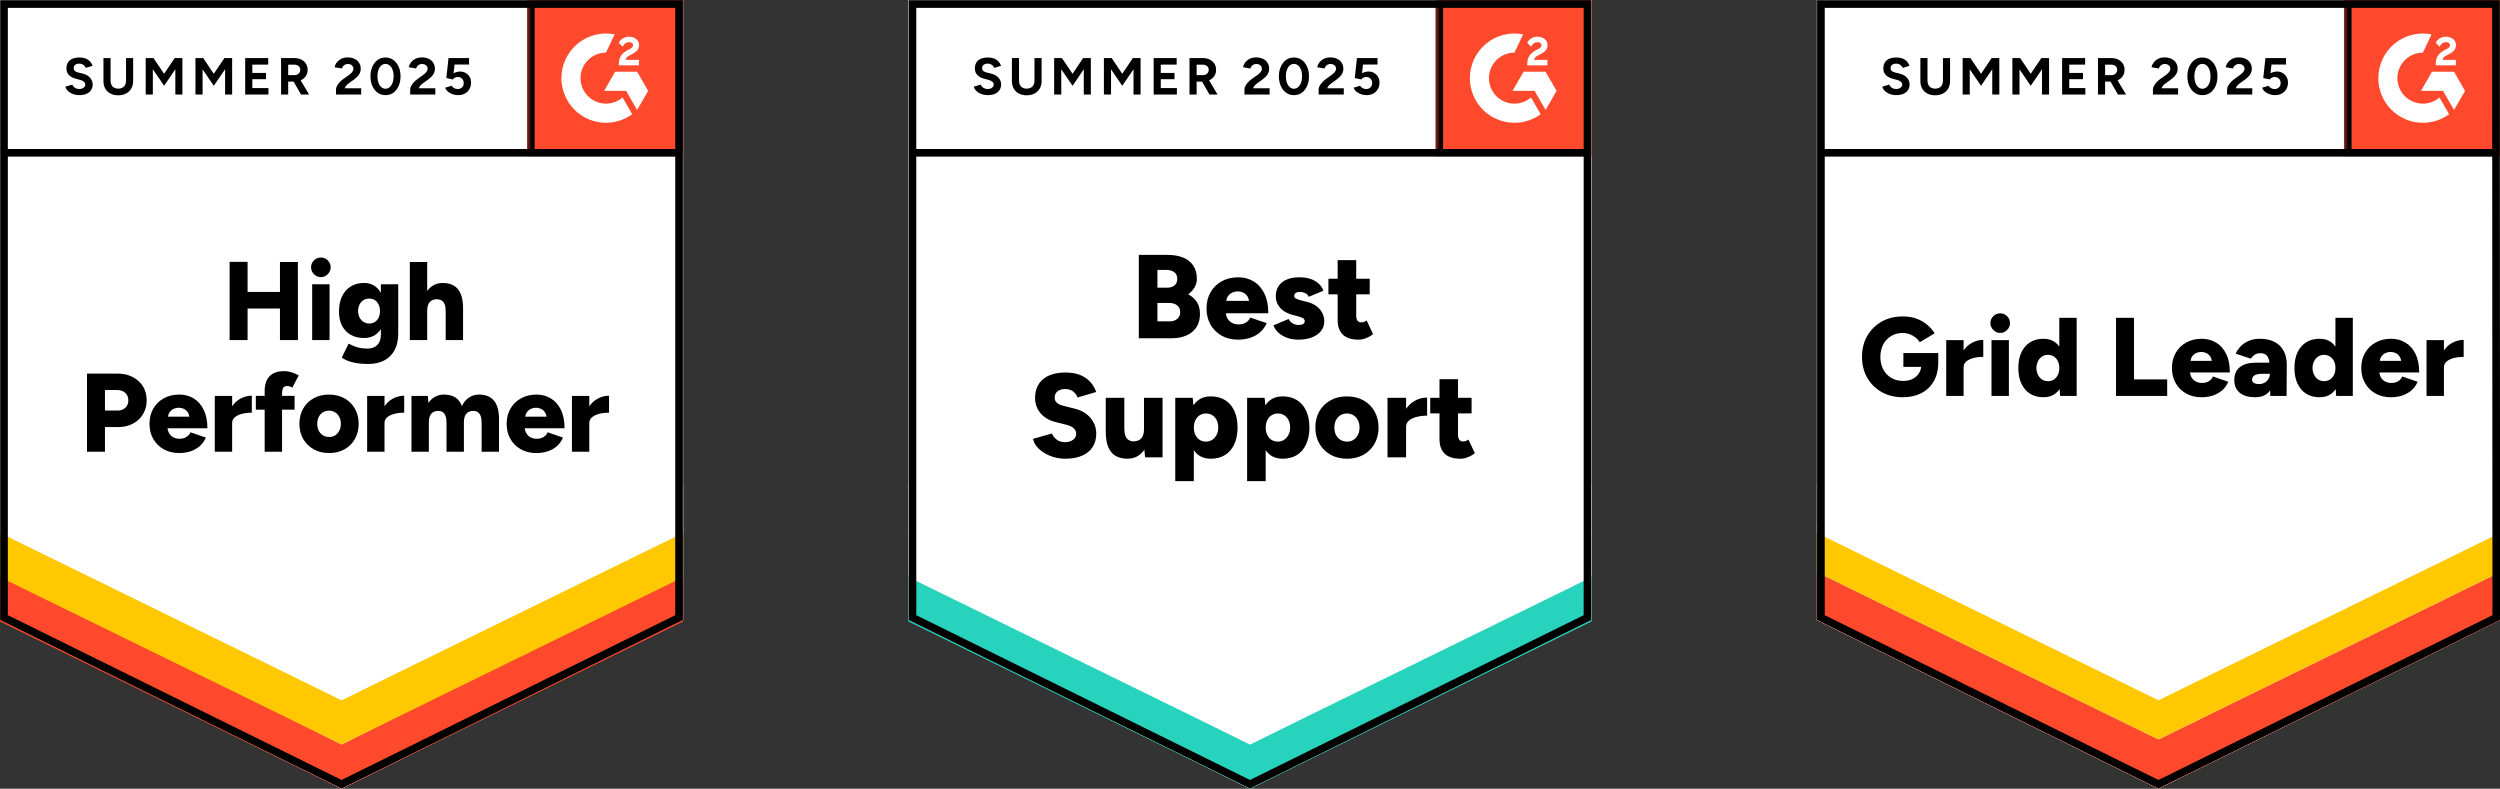 <svg fill="none" height="112px" viewBox="0 0 355 112" width="355px" xmlns="http://www.w3.org/2000/svg" xmlns:xlink="http://www.w3.org/1999/xlink" preserveAspectRatio="none"><rect x="0" y="0" width="355" height="112" fill="#333333" stroke="none"/><clipPath id="a"><path d="m0 0h97v112h-97z"/></clipPath><clipPath id="b"><path d="m129 0h97v112h-97z"/></clipPath><clipPath id="c"><path d="m258 0h97v112h-97z"/></clipPath><mask id="d" height="23" maskUnits="userSpaceOnUse" width="24" x="74" y="0"><path d="m74.86 0h22.141v22.189h-22.141z" fill="#fff"/></mask><mask id="e" height="23" maskUnits="userSpaceOnUse" width="24" x="203" y="0"><path d="m203.86 0h22.141v22.189h-22.141z" fill="#fff"/></mask><mask id="f" height="23" maskUnits="userSpaceOnUse" width="24" x="332" y="0"><path d="m332.86 0h22.141v22.189h-22.141z" fill="#fff"/></mask><g clip-path="url(#a)"><path d="m0 88.051 48.5 23.948 48.5-23.948v-88.051h-97z" fill="#fff"/><path d="m0 88.051 48.5 23.948 48.5-23.948v-88.051h-97z" fill="#fff"/><path d="m11.274 13.511c-.26 0-.503-.032-.728-.095-.225-.063-.425-.151-.601-.264-.183-.12-.33-.25-.443-.391-.119-.141-.193-.292-.221-.454l.981-.296c.063.169.179.314.348.433.162.12.365.183.612.19.26.007.471-.049.633-.169.169-.12.253-.271.253-.454 0-.162-.067-.299-.2-.412-.127-.113-.306-.197-.538-.254l-.664-.18c-.253-.063-.474-.162-.664-.296-.197-.127-.348-.289-.453-.486-.105-.19-.158-.412-.158-.666 0-.493.158-.877.474-1.152.323-.268.78-.402 1.371-.402.33 0 .622.046.875.137.246.099.453.236.622.412.162.176.288.387.38.634l-.981.296c-.056-.169-.165-.31-.327-.423-.155-.12-.355-.18-.601-.18-.246 0-.436.056-.569.169-.141.113-.211.275-.211.486 0 .162.053.289.158.38.112.091.264.162.453.211l.685.169c.443.113.787.31 1.033.592.246.282.369.595.369.94 0 .303-.074.567-.222.792-.148.232-.362.412-.643.539-.281.127-.622.19-1.023.19zm5.504.021c-.422 0-.791-.085-1.107-.254-.316-.169-.559-.405-.728-.708-.169-.303-.253-.662-.253-1.078v-3.244h1.012v3.244c0 .225.046.419.137.581.084.169.211.296.38.38.162.092.355.137.58.137.218 0 .411-.046.58-.137.162-.085.288-.211.38-.38.091-.162.137-.356.137-.581v-3.244h1.012v3.244c0 .416-.088.775-.264 1.078-.176.303-.422.539-.738.708-.316.169-.692.254-1.128.254zm3.912-.106v-5.177h1.107l1.508 2.229 1.497-2.229h1.097v5.177h-1.002v-3.592l-1.592 2.346-1.603-2.335v3.582zm7.064 0v-5.177h1.107l1.497 2.229 1.508-2.229h1.097v5.177h-1.002v-3.592l-1.603 2.346-1.592-2.335v3.582zm7.064 0v-5.177h3.268v.919l-2.256.011v1.173h1.951v.898h-1.951v1.257h2.288v.919zm5.093 0v-5.177h1.919c.358 0 .678.07.959.211.281.148.503.345.664.592.155.247.232.535.232.866 0 .324-.081.613-.242.866-.169.254-.394.451-.675.592-.288.141-.615.211-.981.211h-.865v1.839zm2.836 0-1.192-2.082.77-.549 1.571 2.631zm-1.824-2.758h.907c.155 0 .292-.032.411-.095s.214-.151.285-.264c.077-.113.116-.243.116-.391 0-.218-.081-.398-.242-.539-.162-.134-.369-.201-.622-.201h-.854zm6.79 2.758v-.75c0-.141.046-.296.137-.465.084-.176.207-.349.369-.518.155-.176.337-.338.548-.486l.791-.56c.105-.077.207-.162.306-.254.091-.092.169-.194.232-.306.063-.113.095-.218.095-.317 0-.134-.032-.25-.095-.349-.063-.106-.155-.187-.274-.243-.112-.063-.257-.095-.432-.095-.148 0-.278.032-.39.095-.119.056-.214.134-.285.232-.077.099-.13.204-.158.317l-1.044-.18c.049-.247.155-.475.316-.687.169-.211.383-.384.643-.518.26-.127.559-.19.896-.19.387 0 .717.07.991.211.274.134.485.321.633.56.155.239.232.518.232.835 0 .317-.088.602-.264.856-.176.247-.415.479-.717.697l-.706.507c-.141.099-.264.208-.369.328-.105.12-.183.25-.232.391h2.351v.888zm7.032.085c-.422 0-.791-.113-1.107-.338-.323-.232-.576-.549-.759-.951-.183-.402-.274-.863-.274-1.384 0-.521.091-.983.274-1.384.183-.402.432-.718.749-.951.316-.225.685-.338 1.107-.338.415 0 .784.113 1.107.338.323.232.576.549.759.951.183.402.274.863.274 1.384 0 .521-.091.983-.274 1.384-.183.402-.432.719-.749.951-.323.225-.692.338-1.107.338zm0-.909c.218 0 .415-.077.591-.232.176-.148.313-.356.411-.623.098-.261.148-.564.148-.909 0-.345-.049-.651-.148-.919-.098-.268-.235-.475-.411-.623-.176-.148-.376-.222-.601-.222s-.422.074-.59.222c-.176.148-.309.356-.401.623-.098.268-.148.574-.148.919 0 .345.049.648.148.909.091.268.225.475.401.623.176.155.376.232.601.232zm3.501.824v-.75c0-.141.046-.296.137-.465.084-.176.207-.349.369-.518.155-.176.337-.338.548-.486l.78-.56c.113-.077.214-.162.306-.254.098-.092.179-.194.242-.306.063-.113.095-.218.095-.317 0-.134-.032-.25-.095-.349-.063-.106-.155-.187-.274-.243-.113-.063-.257-.095-.432-.095-.148 0-.278.032-.39.095-.119.056-.214.134-.285.232-.077.099-.13.204-.158.317l-1.044-.18c.049-.247.155-.475.316-.687.162-.211.376-.384.643-.518.26-.127.559-.19.896-.19.387 0 .717.07.991.211.274.134.485.321.633.56.155.239.232.518.232.835 0 .317-.088.602-.264.856-.176.247-.415.479-.717.697l-.706.507c-.141.099-.264.208-.369.328-.105.12-.183.25-.232.391h2.351v.888zm6.801.085c-.239 0-.481-.039-.728-.116s-.471-.194-.675-.349c-.197-.162-.341-.359-.432-.592l.917-.275c.105.162.235.278.39.349.148.077.302.116.464.116.26 0 .468-.077.622-.232.162-.155.242-.363.242-.623 0-.247-.077-.451-.232-.613-.155-.162-.358-.243-.612-.243-.155 0-.295.035-.422.106-.127.07-.225.151-.295.243l-.907-.201.306-2.832h2.921v.919h-2.056l-.148 1.236c.134-.07.281-.13.443-.18.162-.042.337-.063.527-.063.281 0 .534.07.759.211.232.134.418.317.559.549.134.232.2.504.2.814 0 .352-.081.662-.242.93-.155.268-.369.475-.643.623-.274.148-.594.222-.96.222z" fill="#000"/><path d="m39.754 48.294v-11.094h2.541l.011 11.094zm-7.149 0v-11.105h2.551v11.105zm1.803-4.48v-2.356h6.706v2.356zm9.921 4.48v-7.925h2.467v7.925zm1.234-8.939c-.372 0-.699-.141-.981-.423-.274-.275-.411-.599-.411-.972 0-.387.137-.719.411-.993.281-.268.608-.402.981-.402.38 0 .706.134.981.402.274.275.411.606.411.993 0 .373-.137.697-.411.972-.274.282-.601.423-.981.423zm6.716 12.331c-.64 0-1.202-.042-1.687-.127-.478-.085-.886-.194-1.223-.328-.337-.141-.615-.296-.833-.465l.959-1.965.601.275c.232.113.517.211.854.296.337.085.745.127 1.223.127.365 0 .692-.07.981-.211s.517-.363.685-.666c.162-.303.243-.68.243-1.131v-7.122h2.467v7.026c0 .887-.169 1.652-.506 2.293-.337.648-.822 1.141-1.455 1.479-.633.345-1.402.518-2.309.518zm-.569-3.688c-.738 0-1.374-.151-1.908-.454-.527-.303-.938-.733-1.234-1.289-.288-.564-.432-1.229-.432-1.997 0-.845.144-1.571.432-2.177.288-.599.699-1.067 1.234-1.405.534-.331 1.17-.497 1.908-.497.612 0 1.142.166 1.592.497.443.338.787.814 1.033 1.426.246.613.369 1.345.369 2.198 0 .761-.123 1.416-.369 1.965-.246.549-.59.976-1.033 1.278-.45.303-.981.454-1.592.454zm.728-2.06c.316 0 .587-.077.812-.233.225-.155.401-.363.527-.623.119-.268.179-.571.179-.909 0-.359-.063-.669-.19-.93-.127-.268-.302-.475-.527-.623-.225-.148-.496-.222-.812-.222-.309 0-.583.074-.822.222-.232.148-.415.356-.548.623-.134.261-.204.571-.211.93.007.338.077.641.211.909.134.261.32.469.559.623.239.155.513.233.822.233zm5.757 2.356v-11.094h2.467v11.094zm5.093 0v-4.057h2.467v4.057zm0-4.057c0-.423-.046-.757-.137-1.004-.098-.246-.235-.43-.411-.549-.183-.113-.394-.176-.633-.19-.478-.014-.836.116-1.075.391-.246.268-.369.676-.369 1.226h-.738c0-.831.127-1.543.38-2.134.253-.585.598-1.032 1.033-1.342.436-.303.938-.454 1.508-.454.647 0 1.184.13 1.613.391.436.261.759.655.97 1.183.218.528.327 1.204.327 2.029v.454zm-50.935 19.906v-11.094h4.354c.801 0 1.511.162 2.13.486.626.324 1.114.768 1.466 1.331.351.564.527 1.222.527 1.976 0 .726-.172 1.377-.517 1.955-.337.578-.812 1.028-1.423 1.352-.612.331-1.314.497-2.109.497h-1.877v3.497zm2.551-5.843h1.813c.457 0 .822-.137 1.097-.412.274-.268.411-.616.411-1.046 0-.437-.148-.789-.443-1.057-.288-.268-.668-.402-1.139-.402h-1.74zm10.533 6.033c-.822 0-1.55-.176-2.183-.528s-1.128-.842-1.487-1.469c-.358-.62-.538-1.338-.538-2.155 0-.824.179-1.546.538-2.166.365-.627.865-1.113 1.497-1.458.633-.352 1.367-.528 2.204-.528.745 0 1.42.18 2.024.539.598.359 1.072.895 1.423 1.606.358.704.538 1.585.538 2.642h-5.947l.264-.296c0 .359.074.676.222.951s.355.482.622.623c.26.141.555.211.886.211.387 0 .713-.088.981-.264.274-.169.464-.388.569-.655l2.183.75c-.211.493-.51.905-.896 1.236-.387.324-.826.567-1.318.729-.499.155-1.026.233-1.581.233zm-1.603-4.85-.253-.317h3.543l-.221.317c0-.387-.077-.697-.232-.93-.162-.233-.358-.402-.59-.507-.232-.099-.464-.148-.696-.148s-.467.049-.706.148c-.232.106-.432.275-.601.507-.162.232-.242.542-.242.93zm8.477.56c0-.859.172-1.574.517-2.145s.777-.997 1.297-1.278c.52-.289 1.065-.433 1.634-.433v2.409c-.485 0-.942.053-1.371.159-.422.106-.766.268-1.033.486-.26.218-.39.497-.39.835zm-1.813 4.1v-7.925h2.467v7.925zm7.085 0v-8.654c0-.866.225-1.546.675-2.039.457-.5 1.153-.75 2.088-.75.351 0 .717.06 1.097.18.38.127.706.268.981.423l-.917 1.743c-.127-.085-.253-.144-.38-.18-.127-.035-.242-.053-.348-.053-.253 0-.439.085-.559.254-.113.176-.169.465-.169.866v8.21zm-1.255-5.97v-1.955h5.504v1.955zm10.428 6.16c-.836 0-1.571-.176-2.204-.528-.633-.352-1.132-.842-1.497-1.469-.358-.62-.538-1.338-.538-2.155 0-.81.176-1.528.527-2.155.351-.62.847-1.109 1.487-1.469.64-.352 1.364-.528 2.172-.528.837 0 1.575.176 2.214.528.633.359 1.125.849 1.476 1.469.358.627.538 1.345.538 2.155 0 .817-.179 1.536-.538 2.155-.351.627-.843 1.117-1.476 1.469-.633.352-1.353.528-2.161.528zm0-2.282c.316 0 .598-.077.844-.232.246-.162.439-.384.58-.666.148-.275.221-.599.221-.972 0-.366-.074-.69-.221-.972-.141-.282-.337-.5-.59-.655-.253-.162-.541-.243-.865-.243-.33 0-.622.081-.875.243-.253.155-.45.373-.59.655-.141.282-.211.606-.211.972 0 .373.07.697.211.972.141.282.341.504.601.666.26.155.559.232.896.232zm7.191-2.007c0-.859.172-1.574.517-2.145s.777-.997 1.297-1.278c.52-.289 1.065-.433 1.634-.433v2.409c-.485 0-.938.053-1.36.159-.429.106-.777.268-1.044.486-.26.218-.39.497-.39.835zm-1.813 4.1v-7.925h2.467v7.925zm6.295 0v-7.925h2.32l.095 1.004c.253-.395.569-.69.949-.888.373-.204.784-.306 1.234-.306.654 0 1.195.134 1.624.402.429.275.742.687.938 1.236.246-.528.58-.933 1.002-1.215.422-.282.896-.423 1.423-.423.949 0 1.662.292 2.14.877.478.578.714 1.479.706 2.705v4.533h-2.467v-4.057c0-.423-.046-.757-.137-1.004-.091-.247-.221-.43-.39-.549-.169-.113-.369-.176-.601-.19-.45-.007-.794.123-1.033.391-.239.268-.358.676-.358 1.226v4.184h-2.467v-4.057c0-.423-.046-.757-.137-1.004-.084-.247-.211-.43-.38-.549-.169-.113-.369-.176-.601-.19-.457-.007-.801.123-1.033.391-.239.268-.358.676-.358 1.226v4.184zm17.724.19c-.822 0-1.55-.176-2.183-.528-.633-.352-1.128-.842-1.487-1.469-.358-.62-.538-1.338-.538-2.155 0-.824.183-1.546.548-2.166.365-.627.865-1.113 1.497-1.458.633-.352 1.364-.528 2.193-.528.752 0 1.427.18 2.024.539.605.359 1.083.895 1.434 1.606.351.704.527 1.585.527 2.642h-5.947l.274-.296c0 .359.074.676.221.951s.351.482.612.623c.267.141.562.211.886.211.394 0 .724-.088.991-.264.267-.169.453-.388.559-.655l2.183.75c-.211.493-.506.905-.886 1.236-.387.324-.829.567-1.328.729-.492.155-1.019.233-1.581.233zm-1.592-4.85-.253-.317h3.543l-.222.317c0-.387-.081-.697-.242-.93-.155-.233-.348-.402-.58-.507-.232-.099-.464-.148-.696-.148-.232 0-.467.049-.706.148-.239.106-.439.275-.601.507-.162.232-.242.542-.242.93zm8.477.56c0-.859.172-1.574.517-2.145.337-.571.77-.997 1.297-1.278.52-.289 1.065-.433 1.634-.433v2.409c-.485 0-.942.053-1.371.159-.429.106-.773.268-1.033.486-.267.218-.401.497-.401.835zm-1.824 4.1v-7.925h2.467v7.925z" fill="#000"/><path d="m74.86 0h22.141v22.189h-22.141z" fill="#ff492c"/><g mask="url(#d)"><path clip-rule="evenodd" d="m90.731 8.497h-1.891c.052-.297.234-.463.605-.651l.349-.178c.623-.32.955-.68.955-1.268.006-.17-.029-.339-.104-.492-.075-.153-.186-.284-.325-.383-.28-.211-.623-.315-1.017-.315-.306-.003-.606.082-.864.246-.248.147-.447.364-.572.623l.548.548c.212-.429.521-.64.927-.64.343 0 .555.178.555.423 0 .206-.103.377-.498.577l-.223.109c-.486.246-.823.526-1.017.845-.195.315-.292.721-.292 1.207v.131h2.864v-.782zm-.258 1.691h-3.127l-1.564 2.715h3.127l1.564 2.716 1.565-2.716z" fill="#fff" fill-rule="evenodd"/><path clip-rule="evenodd" d="m86.047 14.717c-.959-.001-1.878-.383-2.555-1.062-.678-.679-1.06-1.6-1.061-2.56.002-.96.383-1.881 1.061-2.56.678-.679 1.597-1.06 2.555-1.061l1.238-2.595c-.918-.184-1.865-.161-2.773.066s-1.754.653-2.478 1.248-1.307 1.343-1.707 2.19-.608 1.774-.608 2.712c0.0.833.164 1.657.482 2.426.318.769.784 1.468 1.372 2.057.588.589 1.285 1.055 2.053 1.374s1.59.482 2.421.482c1.34.002 2.645-.423 3.727-1.215l-1.371-2.38c-.655.567-1.491.878-2.357.878z" fill="#fff" fill-rule="evenodd"/><path d="m75.375.705v20.992" stroke="#000" stroke-width="1.085"/></g><path d="m0 88.248v-6.868l48.5 24.346 48.5-24.346v6.868l-48.5 23.752z" fill="#ff492c"/><path d="m0 81.957v-6.868l48.5 24.346 48.5-24.346v6.868l-48.5 23.753z" fill="#ffc800"/><path d="m0 75.685v-6.868l48.5 24.347 48.5-24.347v6.868l-48.5 23.752z" fill="#fff"/><path d="m96.55 21.697h-95.893m95.769 65.997-47.928 23.666-47.927-23.666v-87.121h95.855z" stroke="#000" stroke-width="1.085"/></g><g clip-path="url(#b)"><path d="m129 88.051 48.5 23.949 48.5-23.949v-88.051h-97z" fill="#fff"/><path d="m129 88.051 48.5 23.949 48.5-23.949v-88.051h-97z" fill="#fff"/><path d="m140.274 13.511c-.26 0-.503-.032-.728-.095-.224-.063-.425-.151-.601-.264-.182-.12-.33-.25-.442-.391-.12-.141-.194-.292-.222-.454l.981-.296c.063.169.179.314.348.433.161.12.365.183.611.19.26.007.471-.049.633-.169.169-.12.253-.271.253-.454 0-.162-.067-.299-.2-.412-.127-.113-.306-.197-.538-.254l-.664-.18c-.253-.063-.475-.162-.665-.296-.196-.127-.348-.289-.453-.486-.105-.19-.158-.412-.158-.666 0-.493.158-.877.474-1.152.324-.268.781-.402 1.371-.402.33 0 .622.046.875.137.246.099.453.236.622.412.162.176.288.387.38.634l-.981.296c-.056-.169-.165-.31-.327-.423-.154-.12-.355-.18-.601-.18s-.435.056-.569.169c-.141.113-.211.275-.211.486 0 .162.053.289.158.38.113.092.264.162.454.211l.685.169c.443.113.787.31 1.033.592s.369.595.369.94c0 .303-.074.567-.221.792-.148.233-.362.412-.643.539s-.622.19-1.023.19zm5.504.021c-.422 0-.791-.085-1.107-.254-.317-.169-.559-.405-.728-.708s-.253-.662-.253-1.078v-3.244h1.012v3.244c0 .225.046.419.137.581.085.169.211.296.38.38.162.092.355.137.58.137.218 0 .411-.046.58-.137.161-.085.288-.211.379-.38.092-.162.137-.356.137-.581v-3.244h1.012v3.244c0 .416-.087.775-.263 1.078s-.422.539-.738.708c-.316.169-.693.254-1.128.254zm3.911-.106v-5.177h1.107l1.508 2.229 1.497-2.229h1.097v5.177h-1.002v-3.592l-1.592 2.346-1.603-2.335v3.582zm7.064 0v-5.177h1.107l1.498 2.229 1.507-2.229h1.097v5.177h-1.002v-3.592l-1.602 2.346-1.592-2.335v3.582zm7.065 0v-5.177h3.268v.919l-2.256.011v1.173h1.95v.898h-1.95v1.257h2.288v.919zm5.092 0v-5.177h1.919c.358 0 .678.07.959.211.282.148.503.345.665.592.154.247.232.535.232.866 0 .324-.081.613-.243.866-.169.254-.394.451-.675.592-.288.141-.615.211-.98.211h-.865v1.839zm2.836 0-1.191-2.082.77-.549 1.57 2.631zm-1.824-2.758h.907c.155 0 .292-.032.411-.095.12-.063.215-.151.285-.264.077-.113.116-.243.116-.391 0-.218-.081-.398-.243-.539-.161-.134-.369-.201-.622-.201h-.854zm6.79 2.758v-.75c0-.141.046-.296.137-.465.085-.176.208-.349.369-.518.155-.176.338-.338.549-.486l.79-.56c.106-.077.208-.162.306-.254.091-.092.169-.194.232-.306.063-.113.095-.218.095-.317 0-.134-.032-.25-.095-.349-.063-.106-.155-.187-.274-.243-.113-.063-.257-.095-.432-.095-.148 0-.278.032-.39.095-.12.056-.215.134-.285.232-.077.099-.13.204-.158.317l-1.044-.18c.049-.247.155-.475.316-.687.169-.211.383-.384.643-.518.26-.127.559-.19.897-.19.386 0 .717.07.991.211.274.134.485.321.632.56.155.239.232.518.232.835 0 .317-.088.602-.263.856-.176.246-.415.479-.717.697l-.707.507c-.14.099-.263.208-.369.328-.105.12-.183.25-.232.391h2.351v.888zm7.033.085c-.422 0-.791-.113-1.107-.338-.324-.233-.577-.549-.759-.951-.183-.402-.275-.863-.275-1.384 0-.521.092-.983.275-1.384.182-.402.432-.718.748-.951.316-.225.685-.338 1.107-.338.415 0 .784.113 1.107.338.324.232.577.549.759.951.183.402.275.863.275 1.384 0 .521-.092.983-.275 1.384-.182.402-.432.719-.748.951-.324.225-.693.338-1.107.338zm0-.909c.218 0 .414-.077.59-.232.176-.148.313-.356.411-.623.099-.261.148-.564.148-.909 0-.345-.049-.652-.148-.919-.098-.268-.235-.475-.411-.623-.176-.148-.376-.222-.601-.222s-.422.074-.59.222c-.176.148-.31.356-.401.623-.098.268-.148.574-.148.919 0 .345.05.648.148.909.091.268.225.475.401.623.175.155.376.232.601.232zm3.5.824v-.75c0-.141.046-.296.137-.465.085-.176.208-.349.369-.518.155-.176.338-.338.549-.486l.78-.56c.112-.077.214-.162.305-.254.099-.092.18-.194.243-.306.063-.113.095-.218.095-.317 0-.134-.032-.25-.095-.349-.063-.106-.155-.187-.274-.243-.113-.063-.257-.095-.432-.095-.148 0-.278.032-.391.095-.119.056-.214.134-.284.232-.078.099-.13.204-.158.317l-1.044-.18c.049-.247.154-.475.316-.687s.376-.384.643-.518c.26-.127.559-.19.896-.19.387 0 .717.07.992.211.274.134.485.321.632.56.155.239.232.518.232.835 0 .317-.088.602-.263.856-.176.246-.415.479-.717.697l-.707.507c-.14.099-.263.208-.369.328-.105.12-.183.25-.232.391h2.351v.888zm6.801.085c-.239 0-.482-.039-.728-.116-.246-.077-.471-.194-.675-.349-.196-.162-.34-.359-.432-.592l.917-.275c.106.162.236.278.391.349.147.077.302.116.463.116.261 0 .468-.077.623-.233.161-.155.242-.363.242-.623 0-.246-.077-.451-.232-.613s-.358-.243-.611-.243c-.155 0-.296.035-.422.106-.127.07-.225.151-.295.243l-.907-.201.306-2.832h2.92v.919h-2.056l-.147 1.236c.133-.07.281-.13.442-.18.162-.042.338-.063.528-.063.281 0 .534.07.759.211.232.134.418.317.558.549.134.233.201.504.201.814 0 .352-.081.662-.243.93-.154.268-.369.475-.643.623s-.594.222-.959.222z" fill="#000"/><path d="m161.709 48.03v-11.834h4.133c.809 0 1.522.123 2.141.37.618.246 1.103.623 1.455 1.131.344.507.516 1.152.516 1.934 0 .416-.109.806-.327 1.173s-.516.697-.896.993c.534.282.946.648 1.234 1.099.288.458.432 1.021.432 1.691 0 .74-.169 1.367-.506 1.881s-.805.902-1.402 1.162c-.598.268-1.294.402-2.088.402zm2.647-2.398h1.739c.464 0 .83-.123 1.097-.37.267-.239.4-.549.4-.93 0-.409-.14-.729-.421-.962-.281-.233-.668-.349-1.16-.349h-1.655zm0-4.786h1.402c.429 0 .773-.109 1.033-.328.253-.218.38-.525.38-.919 0-.408-.137-.722-.411-.94-.275-.218-.644-.328-1.108-.328h-1.296zm11.46 7.386c-.878 0-1.655-.187-2.33-.56-.674-.38-1.205-.902-1.592-1.564-.379-.669-.569-1.437-.569-2.303 0-.88.193-1.652.58-2.314.386-.669.917-1.187 1.592-1.553.675-.373 1.458-.56 2.351-.56.794 0 1.515.19 2.161.571.64.387 1.146.958 1.519 1.712.379.754.569 1.694.569 2.821h-6.347l.295-.317c0 .38.077.719.232 1.014.155.289.373.511.654.666.281.148.597.222.949.222.414 0 .766-.091 1.054-.275.288-.183.489-.416.601-.697l2.33.792c-.225.528-.545.969-.959 1.321-.408.345-.875.602-1.403.771-.534.169-1.096.254-1.687.254zm-1.708-5.167-.274-.338h3.785l-.242.338c0-.423-.085-.757-.253-1.004-.169-.246-.376-.423-.622-.528s-.492-.159-.738-.159-.496.053-.749.159-.467.282-.643.528-.264.581-.264 1.004zm10.27 5.167c-.549 0-1.062-.081-1.54-.243-.478-.162-.892-.394-1.244-.697-.344-.296-.601-.659-.769-1.088l2.161-.909c.141.289.341.504.601.644.26.141.524.211.791.211.281 0 .502-.046.664-.137.155-.099.232-.233.232-.402 0-.176-.081-.317-.243-.423-.161-.099-.393-.187-.695-.264l-.728-.19c-.787-.204-1.392-.539-1.813-1.004-.422-.472-.633-1.018-.633-1.638 0-.866.299-1.536.896-2.008.591-.472 1.416-.708 2.478-.708.597 0 1.121.077 1.571.233.457.162.84.384 1.149.666.309.289.531.627.664 1.014l-2.087.856c-.078-.225-.239-.398-.485-.518-.239-.113-.506-.169-.802-.169-.246 0-.435.053-.569.159-.134.106-.2.25-.2.433 0 .134.081.247.242.338.162.099.401.187.717.264l.896.222c.528.134.97.338 1.329.613.358.282.629.606.812.972.182.366.274.757.274 1.173 0 .528-.155.986-.464 1.374s-.742.69-1.297.909c-.548.211-1.184.317-1.908.317zm8.54 0c-.998 0-1.743-.239-2.235-.719s-.738-1.162-.738-2.05v-8.527h2.636v7.861c0 .338.063.588.189.75.12.155.31.232.57.232.098 0 .218-.025.358-.074.134-.049.257-.113.369-.19l.907 1.923c-.267.225-.591.416-.97.571-.373.148-.735.222-1.086.222zm-4.281-6.435v-2.219h5.862v2.219zm-37.334 23.34c-.577 0-1.125-.074-1.645-.222-.527-.155-1.002-.366-1.423-.634-.422-.261-.766-.556-1.034-.888-.267-.338-.435-.697-.506-1.078l2.678-.761c.127.324.345.609.654.856.309.239.699.366 1.17.38.464.007.851-.102 1.16-.328s.464-.518.464-.877c0-.282-.109-.528-.327-.74-.225-.218-.537-.384-.938-.497l-1.677-.423c-.583-.141-1.089-.37-1.518-.687-.436-.317-.773-.704-1.012-1.162-.246-.458-.369-.979-.369-1.564 0-1.134.376-2.022 1.128-2.663.759-.634 1.824-.951 3.195-.951.752 0 1.409.102 1.971.306.563.211 1.044.521 1.445.93.401.402.717.909.949 1.522l-2.668.792c-.084-.303-.277-.581-.58-.835-.295-.246-.678-.37-1.149-.37-.478 0-.847.109-1.107.328-.267.211-.401.521-.401.93 0 .282.109.514.327.697.211.183.503.321.875.412l1.666.423c.956.239 1.701.683 2.236 1.331.534.648.801 1.384.801 2.208 0 .74-.172 1.373-.517 1.902-.337.535-.833.944-1.486 1.226-.654.289-1.441.433-2.362.433zm11.302-.201-.158-1.553v-6.9h2.636v8.453zm-5.588-4.121v-4.332h2.636v4.332zm2.636 0c0 .437.049.789.148 1.057.105.275.253.472.443.592.189.127.414.197.674.211.507 0 .89-.144 1.15-.433.253-.289.379-.722.379-1.3h.802c0 .895-.137 1.655-.412 2.282-.267.62-.636 1.095-1.107 1.426-.464.324-1.005.486-1.623.486-.675 0-1.245-.137-1.708-.412-.457-.275-.802-.694-1.034-1.257s-.348-1.286-.348-2.166v-.486zm7.233 7.502v-11.834h2.478l.158 1.553v10.281zm5.029-3.18c-.696 0-1.279-.176-1.75-.528-.478-.359-.833-.87-1.065-1.532-.239-.662-.358-1.451-.358-2.367 0-.923.119-1.715.358-2.377.232-.655.587-1.162 1.065-1.522.471-.352 1.054-.528 1.75-.528.788 0 1.469.176 2.046.528.569.359 1.005.866 1.307 1.522.309.662.464 1.455.464 2.377 0 .916-.155 1.705-.464 2.367-.302.662-.738 1.173-1.307 1.532-.577.352-1.258.528-2.046.528zm-.674-2.43c.337 0 .636-.085.896-.254.26-.169.467-.405.622-.708.154-.296.232-.641.232-1.035 0-.395-.071-.74-.211-1.036-.148-.303-.355-.539-.622-.708-.26-.169-.559-.254-.896-.254-.338 0-.64.085-.907.254-.267.169-.471.405-.612.708-.147.31-.221.655-.221 1.036 0 .394.074.74.221 1.035.141.303.341.539.601.708.26.169.559.254.897.254zm5.851 5.611v-11.834h2.478l.158 1.553v10.281zm5.029-3.18c-.695 0-1.279-.176-1.75-.528-.478-.359-.833-.87-1.065-1.532-.239-.662-.358-1.451-.358-2.367 0-.923.119-1.715.358-2.377.232-.655.587-1.162 1.065-1.522.471-.352 1.055-.528 1.75-.528.788 0 1.469.176 2.046.528.569.359 1.005.866 1.307 1.522.309.662.464 1.455.464 2.377 0 .916-.155 1.705-.464 2.367-.302.662-.738 1.173-1.307 1.532-.577.352-1.258.528-2.046.528zm-.674-2.43c.337 0 .636-.085.896-.254.26-.169.467-.405.622-.708.155-.296.232-.641.232-1.035 0-.395-.07-.74-.211-1.036-.148-.303-.355-.539-.622-.708-.26-.169-.559-.254-.896-.254-.338 0-.64.085-.907.254-.267.169-.471.405-.612.708-.147.31-.221.655-.221 1.036 0 .394.074.74.221 1.035.141.303.341.539.601.708.26.169.559.254.897.254zm9.847 2.43c-.885 0-1.666-.187-2.34-.56-.675-.38-1.206-.902-1.592-1.564-.387-.669-.58-1.437-.58-2.303 0-.867.186-1.634.558-2.303.38-.662.911-1.183 1.592-1.564.675-.373 1.448-.56 2.32-.56.886 0 1.669.187 2.351.56.682.38 1.209.902 1.582 1.564.379.669.569 1.437.569 2.303 0 .866-.19 1.634-.569 2.303-.373.662-.896 1.183-1.571 1.564-.675.373-1.448.56-2.32.56zm0-2.43c.338 0 .64-.085.907-.254.267-.169.474-.405.622-.708.155-.296.232-.641.232-1.035 0-.395-.077-.74-.232-1.036-.148-.303-.358-.539-.633-.708-.267-.169-.576-.254-.927-.254-.345 0-.654.085-.928.254-.267.169-.478.405-.633.708-.147.296-.221.641-.221 1.036 0 .394.074.74.221 1.035.155.303.369.539.643.708.274.169.591.254.949.254zm7.676-2.145c0-.916.183-1.677.548-2.282.366-.613.83-1.071 1.392-1.374.555-.303 1.135-.454 1.74-.454v2.568c-.514 0-.999.056-1.455.169-.457.113-.826.285-1.108.518-.281.232-.421.528-.421.887zm-1.94 4.374v-8.453h2.636v8.453zm10.343.201c-.998 0-1.743-.239-2.235-.719-.485-.479-.728-1.162-.728-2.05v-8.527h2.626v7.861c0 .338.063.588.189.75.12.155.31.233.57.233.105 0 .225-.025.358-.074.134-.049.257-.113.369-.19l.907 1.923c-.267.225-.59.416-.97.571-.373.148-.735.222-1.086.222zm-4.281-6.435v-2.219h5.873v2.219z" fill="#000"/><path d="m203.86 0h22.141v22.189h-22.141z" fill="#ff492c"/><g mask="url(#e)"><path clip-rule="evenodd" d="m219.731 8.497h-1.892c.052-.297.234-.463.605-.651l.349-.178c.623-.32.956-.68.956-1.268.006-.17-.03-.339-.105-.492-.075-.153-.186-.284-.325-.383-.28-.211-.623-.315-1.017-.315-.306-.003-.605.082-.864.246-.247.147-.446.364-.571.623l.548.548c.212-.429.521-.64.927-.64.343 0 .555.178.555.423 0 .206-.104.377-.498.577l-.223.109c-.486.246-.823.526-1.017.845-.195.315-.292.721-.292 1.207v.131h2.864v-.782zm-.259 1.691h-3.127l-1.564 2.715h3.128l1.563 2.716 1.565-2.716z" fill="#fff" fill-rule="evenodd"/><path clip-rule="evenodd" d="m215.047 14.718c-.958-.001-1.877-.383-2.555-1.062s-1.06-1.6-1.061-2.56c.001-.96.383-1.881 1.061-2.56s1.597-1.06 2.555-1.061l1.238-2.595c-.918-.184-1.865-.161-2.773.066s-1.754.653-2.478 1.248c-.723.595-1.306 1.343-1.707 2.19-.4.848-.608 1.774-.608 2.712 0 .833.164 1.657.482 2.426s.784 1.468 1.372 2.057 1.285 1.055 2.053 1.374c.768.318 1.59.482 2.421.482 1.34.002 2.645-.423 3.727-1.215l-1.37-2.379c-.655.567-1.492.878-2.357.878z" fill="#fff" fill-rule="evenodd"/><path d="m204.375.705v20.993" stroke="#000" stroke-width="1.085"/></g><path d="m129 88.248v-6.868l48.5 24.346 48.5-24.346v6.868l-48.5 23.752z" fill="#27d3bc"/><path d="m129 81.957v-6.868l48.5 24.346 48.5-24.346v6.868l-48.5 23.753z" fill="#fff"/><path d="m129 75.686v-6.868l48.5 24.347 48.5-24.347v6.868l-48.5 23.752z" fill="#fff"/><path d="m225.55 21.697h-95.893m95.768 65.998-47.927 23.666-47.928-23.666v-87.121h95.855z" stroke="#000" stroke-width="1.085"/></g><g clip-path="url(#c)"><path d="m258 88.051 48.5 23.949 48.5-23.949v-88.051h-97z" fill="#fff"/><path d="m258 88.051 48.5 23.949 48.5-23.949v-88.051h-97z" fill="#fff"/><path d="m269.277 13.511c-.26 0-.502-.032-.727-.095s-.425-.151-.601-.264c-.183-.12-.331-.25-.443-.391-.119-.141-.193-.292-.221-.454l.98-.296c.063.169.179.314.348.433.162.12.366.183.612.19.26.007.471-.049.632-.169.169-.12.253-.271.253-.454 0-.162-.067-.299-.2-.412-.127-.113-.306-.197-.538-.254l-.664-.18c-.253-.063-.474-.162-.664-.296-.197-.127-.348-.289-.454-.486-.105-.19-.158-.412-.158-.666 0-.493.158-.877.475-1.152.323-.268.78-.402 1.37-.402.331 0 .622.046.875.137.246.099.454.236.623.412.161.176.288.387.379.634l-.98.296c-.057-.169-.166-.31-.327-.423-.155-.12-.355-.18-.601-.18s-.436.056-.57.169c-.14.113-.211.275-.211.486 0 .162.053.289.159.38.112.092.263.162.453.211l.685.169c.443.113.788.31 1.034.592s.369.595.369.94c0 .303-.074.567-.222.792-.147.233-.362.412-.643.539s-.622.19-1.023.19zm5.504.021c-.422 0-.791-.085-1.107-.254-.316-.169-.559-.405-.728-.708-.168-.303-.253-.662-.253-1.078v-3.244h1.013v3.244c0 .225.045.419.137.581.084.169.211.296.379.38.162.092.355.137.58.137.218 0 .411-.046.58-.137.162-.085.288-.211.38-.38.091-.162.137-.356.137-.581v-3.244h1.012v3.244c0 .416-.088.775-.264 1.078-.175.303-.422.539-.738.708-.316.169-.692.254-1.128.254zm3.912-.106v-5.177h1.107l1.507 2.229 1.498-2.229h1.096v5.177h-1.001v-3.592l-1.593 2.346-1.602-2.335v3.582zm7.064 0v-5.177h1.107l1.497 2.229 1.508-2.229h1.096v5.177h-1.001v-3.592l-1.603 2.346-1.592-2.335v3.582zm7.064 0v-5.177h3.268v.919l-2.256.011v1.173h1.951v.898h-1.951v1.257h2.288v.919zm5.092 0v-5.177h1.919c.359 0 .679.07.96.211.281.148.502.345.664.592.155.247.232.535.232.866 0 .324-.081.613-.243.866-.168.254-.393.451-.674.592-.288.141-.615.211-.981.211h-.864v1.839zm2.837 0-1.192-2.082.77-.549 1.571 2.631zm-1.824-2.758h.906c.155 0 .292-.032.412-.095.119-.063.214-.151.284-.264.078-.113.116-.243.116-.391 0-.218-.081-.398-.242-.539-.162-.134-.369-.201-.622-.201h-.854zm6.79 2.758v-.75c0-.141.045-.296.137-.465.084-.176.207-.349.369-.518.154-.176.337-.338.548-.486l.791-.56c.105-.077.207-.162.305-.254.092-.092.169-.194.232-.306.064-.113.095-.218.095-.317 0-.134-.031-.25-.095-.349-.063-.106-.154-.187-.274-.243-.112-.063-.256-.095-.432-.095-.148 0-.278.032-.39.095-.12.056-.214.134-.285.232-.077.099-.13.204-.158.317l-1.044-.18c.049-.247.155-.475.317-.687.168-.211.383-.384.643-.518.26-.127.559-.19.896-.19.387 0 .717.07.991.211.274.134.485.321.633.56.154.239.232.518.232.835 0 .317-.088.602-.264.856-.176.246-.415.479-.717.697l-.706.507c-.141.099-.264.208-.369.328-.106.12-.183.25-.232.391h2.351v.888zm7.032.085c-.422 0-.791-.113-1.107-.338-.323-.233-.576-.549-.759-.951s-.274-.863-.274-1.384c0-.521.091-.983.274-1.384s.432-.718.748-.951c.317-.225.686-.338 1.108-.338.414 0 .783.113 1.107.338.323.232.576.549.759.951s.274.863.274 1.384c0 .521-.091.983-.274 1.384s-.433.719-.749.951c-.323.225-.692.338-1.107.338zm0-.909c.218 0 .415-.077.591-.232.175-.148.312-.356.411-.623.098-.261.147-.564.147-.909 0-.345-.049-.652-.147-.919-.099-.268-.236-.475-.411-.623-.176-.148-.377-.222-.601-.222-.225 0-.422.074-.591.222-.176.148-.309.356-.401.623-.098.268-.147.574-.147.919 0 .345.049.648.147.909.092.268.225.475.401.623.176.155.376.232.601.232zm3.501.824v-.75c0-.141.045-.296.137-.465.084-.176.207-.349.369-.518.154-.176.337-.338.548-.486l.78-.56c.113-.077.214-.162.306-.254.098-.092.179-.194.242-.306.064-.113.095-.218.095-.317 0-.134-.031-.25-.095-.349-.063-.106-.154-.187-.274-.243-.112-.063-.256-.095-.432-.095-.148 0-.278.032-.39.095-.12.056-.215.134-.285.232-.077.099-.13.204-.158.317l-1.044-.18c.049-.247.155-.475.317-.687.161-.211.376-.384.643-.518.26-.127.558-.19.896-.19.386 0 .717.07.991.211.274.134.485.321.633.56.154.239.232.518.232.835 0 .317-.088.602-.264.856-.176.246-.415.479-.717.697l-.706.507c-.141.099-.264.208-.369.328-.106.12-.183.25-.232.391h2.351v.888zm6.8.085c-.239 0-.481-.039-.727-.116-.246-.077-.471-.194-.675-.349-.197-.162-.341-.359-.432-.592l.917-.275c.105.162.235.278.39.349.148.077.302.116.464.116.26 0 .467-.077.622-.233.162-.155.242-.363.242-.623 0-.246-.077-.451-.232-.613-.154-.162-.358-.243-.611-.243-.155 0-.295.035-.422.106-.126.07-.225.151-.295.243l-.907-.201.306-2.832h2.921v.919h-2.056l-.148 1.236c.133-.07.281-.13.443-.18.161-.042.337-.063.527-.063.281 0 .534.07.759.211.232.134.418.317.559.549.133.233.2.504.2.814 0 .352-.081.662-.242.93-.155.268-.369.475-.643.623-.275.148-.594.222-.96.222zm-52.844 42.898c-1.139 0-2.144-.246-3.015-.74-.865-.486-1.547-1.162-2.046-2.029-.492-.859-.738-1.849-.738-2.969s.246-2.11.738-2.969c.499-.859 1.181-1.536 2.046-2.029.871-.493 1.876-.74 3.015-.74.71 0 1.35.102 1.919.306.576.211 1.079.497 1.508.856.436.359.798.771 1.086 1.236l-2.109 1.268c-.155-.254-.362-.482-.622-.687-.26-.197-.541-.352-.843-.465-.31-.113-.623-.169-.939-.169-.618 0-1.17.144-1.655.433-.478.282-.854.68-1.128 1.194s-.412 1.102-.412 1.764c0 .669.134 1.257.401 1.765.26.514.64.919 1.139 1.215.492.296 1.065.444 1.718.444.499 0 .939-.095 1.318-.285.38-.19.679-.454.897-.792.224-.338.337-.733.337-1.183l2.414-.412c0 1.078-.214 1.986-.643 2.726-.436.747-1.026 1.31-1.771 1.69-.752.38-1.624.571-2.615.571zm.074-4.311v-1.965h4.955v1.511l-1.423.454zm7.897.021c0-.859.172-1.574.517-2.145.344-.571.776-.997 1.297-1.278.52-.289 1.064-.433 1.634-.433v2.409c-.485 0-.942.053-1.371.159-.422.106-.766.268-1.033.486-.26.218-.39.497-.39.835zm-1.813 4.1v-7.925h2.467v7.925zm6.431 0v-7.925h2.467v7.925zm1.234-8.939c-.373 0-.696-.141-.97-.423-.281-.275-.422-.599-.422-.972 0-.387.141-.719.422-.993.274-.268.597-.402.97-.402.379 0 .706.134.98.402.274.275.411.606.411.993 0 .373-.137.697-.411.972-.274.282-.601.423-.98.423zm8.508 8.939-.116-1.469v-9.626h2.467v11.094zm-2.361.19c-.739 0-1.371-.166-1.898-.497-.535-.331-.946-.81-1.234-1.437-.295-.62-.443-1.359-.443-2.219 0-.866.148-1.609.443-2.229.288-.613.699-1.088 1.234-1.426.527-.331 1.159-.497 1.898-.497.653 0 1.205.166 1.655.497.45.338.784.814 1.001 1.426.225.62.338 1.363.338 2.229 0 .859-.113 1.599-.338 2.219-.217.627-.551 1.106-1.001 1.437s-1.002.497-1.655.497zm.653-2.282c.302 0 .577-.077.823-.232.239-.162.428-.384.569-.666.133-.275.2-.599.2-.972 0-.366-.067-.69-.2-.972-.141-.282-.33-.5-.569-.655-.246-.162-.528-.243-.844-.243s-.594.081-.833.243c-.246.155-.439.373-.58.655-.14.282-.218.606-.232.972.014.373.092.697.232.972.141.282.338.504.591.666.246.155.527.232.843.232zm9.647 2.092v-11.094h2.552v8.749h4.713v2.346zm12.147.19c-.823 0-1.55-.176-2.183-.528s-1.128-.842-1.487-1.469c-.358-.62-.537-1.338-.537-2.155 0-.824.182-1.546.548-2.166.358-.627.858-1.113 1.497-1.458.626-.352 1.357-.528 2.193-.528.745 0 1.42.18 2.025.539.604.359 1.082.895 1.433 1.606.352.704.528 1.585.528 2.642h-5.947l.264-.296c0 .359.074.676.221.951.148.275.355.482.622.623.26.141.555.211.886.211.386 0 .717-.088.991-.264.267-.169.453-.388.559-.655l2.182.75c-.211.493-.509.905-.896 1.236-.387.324-.826.567-1.318.729-.499.155-1.026.233-1.581.233zm-1.592-4.85-.264-.317h3.543l-.222.317c0-.387-.077-.697-.232-.93-.154-.233-.351-.402-.59-.507-.232-.099-.464-.148-.696-.148-.225 0-.457.049-.696.148-.239.106-.439.275-.601.507-.162.232-.242.542-.242.93zm11.355 4.66-.063-1.712v-2.229c0-.423-.039-.792-.116-1.109-.071-.317-.201-.567-.391-.75-.189-.176-.474-.264-.854-.264-.295 0-.555.067-.78.201-.218.141-.407.331-.569.571l-2.151-.708c.183-.395.429-.75.738-1.067.309-.317.692-.571 1.149-.761.45-.19.977-.285 1.582-.285.822 0 1.518.155 2.087.465.57.303.995.729 1.276 1.278.288.549.432 1.201.432 1.955l-.031 4.417zm-2.151.19c-.942 0-1.669-.211-2.183-.634-.52-.423-.78-1.018-.78-1.786 0-.838.271-1.462.812-1.87.534-.416 1.286-.623 2.256-.623h2.172v1.585h-1.233c-.527 0-.907.074-1.139.222s-.348.356-.348.623c0 .19.084.338.253.444.176.113.418.169.728.169.302 0 .569-.067.801-.201.232-.127.415-.303.548-.528.134-.218.201-.461.201-.729h.611c0 1.057-.221 1.877-.664 2.462-.443.578-1.121.866-2.035.866zm11.503-.19-.106-1.469v-9.626h2.468v11.094zm-2.351.19c-.738 0-1.374-.166-1.909-.497-.527-.331-.938-.81-1.233-1.437-.288-.62-.433-1.359-.433-2.219 0-.866.145-1.609.433-2.229.295-.613.706-1.088 1.233-1.426.535-.331 1.171-.497 1.909-.497.653 0 1.205.166 1.655.497.443.338.777.814 1.002 1.426.218.62.327 1.363.327 2.229 0 .859-.109 1.599-.327 2.219-.225.627-.559 1.106-1.002 1.437-.45.331-1.002.497-1.655.497zm.643-2.282c.309 0 .583-.077.822-.232.246-.162.44-.384.58-.666.134-.275.2-.599.2-.972 0-.366-.066-.69-.2-.972-.14-.282-.334-.5-.58-.655-.239-.162-.516-.243-.833-.243-.316 0-.597.081-.843.243-.239.155-.429.373-.57.655-.147.282-.224.606-.231.972.007.373.084.697.231.972.141.282.334.504.58.666.246.155.528.232.844.232zm9.478 2.282c-.822 0-1.549-.176-2.182-.528s-1.128-.842-1.487-1.469c-.358-.62-.537-1.338-.537-2.155 0-.824.182-1.546.548-2.166.358-.627.857-1.113 1.497-1.458.626-.352 1.357-.528 2.193-.528.745 0 1.42.18 2.024.539.605.359 1.083.895 1.434 1.606.352.704.528 1.585.528 2.642h-5.947l.274-.296c0 .359.07.676.211.951.148.275.355.482.622.623.26.141.555.211.886.211.393 0 .724-.088.991-.264.267-.169.453-.388.559-.655l2.182.75c-.211.493-.51.905-.896 1.236-.387.324-.826.567-1.318.729-.499.155-1.026.233-1.582.233zm-1.602-4.85-.253-.317h3.542l-.21.317c0-.387-.081-.697-.243-.93-.155-.233-.348-.402-.58-.507-.232-.099-.467-.148-.706-.148-.232 0-.464.049-.696.148-.239.106-.439.275-.601.507-.169.232-.253.542-.253.93zm8.487.56c0-.859.169-1.574.506-2.145.345-.571.777-.997 1.297-1.278.527-.289 1.076-.433 1.645-.433v2.409c-.485 0-.942.053-1.371.159-.428.106-.773.268-1.033.486-.267.218-.401.497-.401.835zm-1.824 4.1v-7.925h2.467v7.925z" fill="#000"/><path d="m332.86 0h22.141v22.189h-22.141z" fill="#ff492c"/><g mask="url(#f)"><path clip-rule="evenodd" d="m348.731 8.497h-1.892c.052-.297.234-.463.605-.651l.349-.178c.623-.32.956-.68.956-1.268.006-.17-.03-.339-.105-.492-.075-.153-.186-.284-.325-.383-.28-.211-.623-.315-1.017-.315-.306-.003-.605.082-.864.246-.247.147-.446.364-.571.623l.548.548c.212-.429.521-.64.927-.64.343 0 .555.178.555.423 0 .206-.104.377-.498.577l-.223.109c-.486.246-.823.526-1.017.845-.195.315-.292.721-.292 1.207v.131h2.864v-.782zm-.259 1.691h-3.127l-1.564 2.715h3.128l1.563 2.716 1.565-2.716z" fill="#fff" fill-rule="evenodd"/><path clip-rule="evenodd" d="m344.047 14.718c-.958-.001-1.877-.383-2.555-1.062s-1.06-1.6-1.061-2.56c.001-.96.383-1.881 1.061-2.56s1.597-1.06 2.555-1.061l1.238-2.595c-.918-.184-1.865-.161-2.773.066s-1.754.653-2.478 1.248c-.723.595-1.306 1.343-1.707 2.19-.4.848-.608 1.774-.608 2.712 0 .833.164 1.657.482 2.426s.784 1.468 1.372 2.057 1.285 1.055 2.053 1.374c.768.318 1.59.482 2.421.482 1.34.002 2.645-.423 3.727-1.215l-1.37-2.379c-.655.567-1.492.878-2.357.878z" fill="#fff" fill-rule="evenodd"/><path d="m333.375.705v20.993" stroke="#000" stroke-width="1.085"/></g><path d="m258 88.044v-6.798l48.5 23.754 48.5-23.747v6.821l-48.5 23.926z" fill="#ff492c"/><path d="m258 81.248v-6.868l48.5 24.346 48.5-24.346v6.868l-48.5 23.753z" fill="#ffc800"/><path d="m258 75.686v-6.868l48.5 24.347 48.5-24.347v6.868l-48.5 23.752z" fill="#fff"/><path d="m354.436 21.697h-95.779m95.814 66.001-47.973 23.663-47.928-23.666v-87.121h95.855z" stroke="#000" stroke-width="1.085"/></g></svg>
